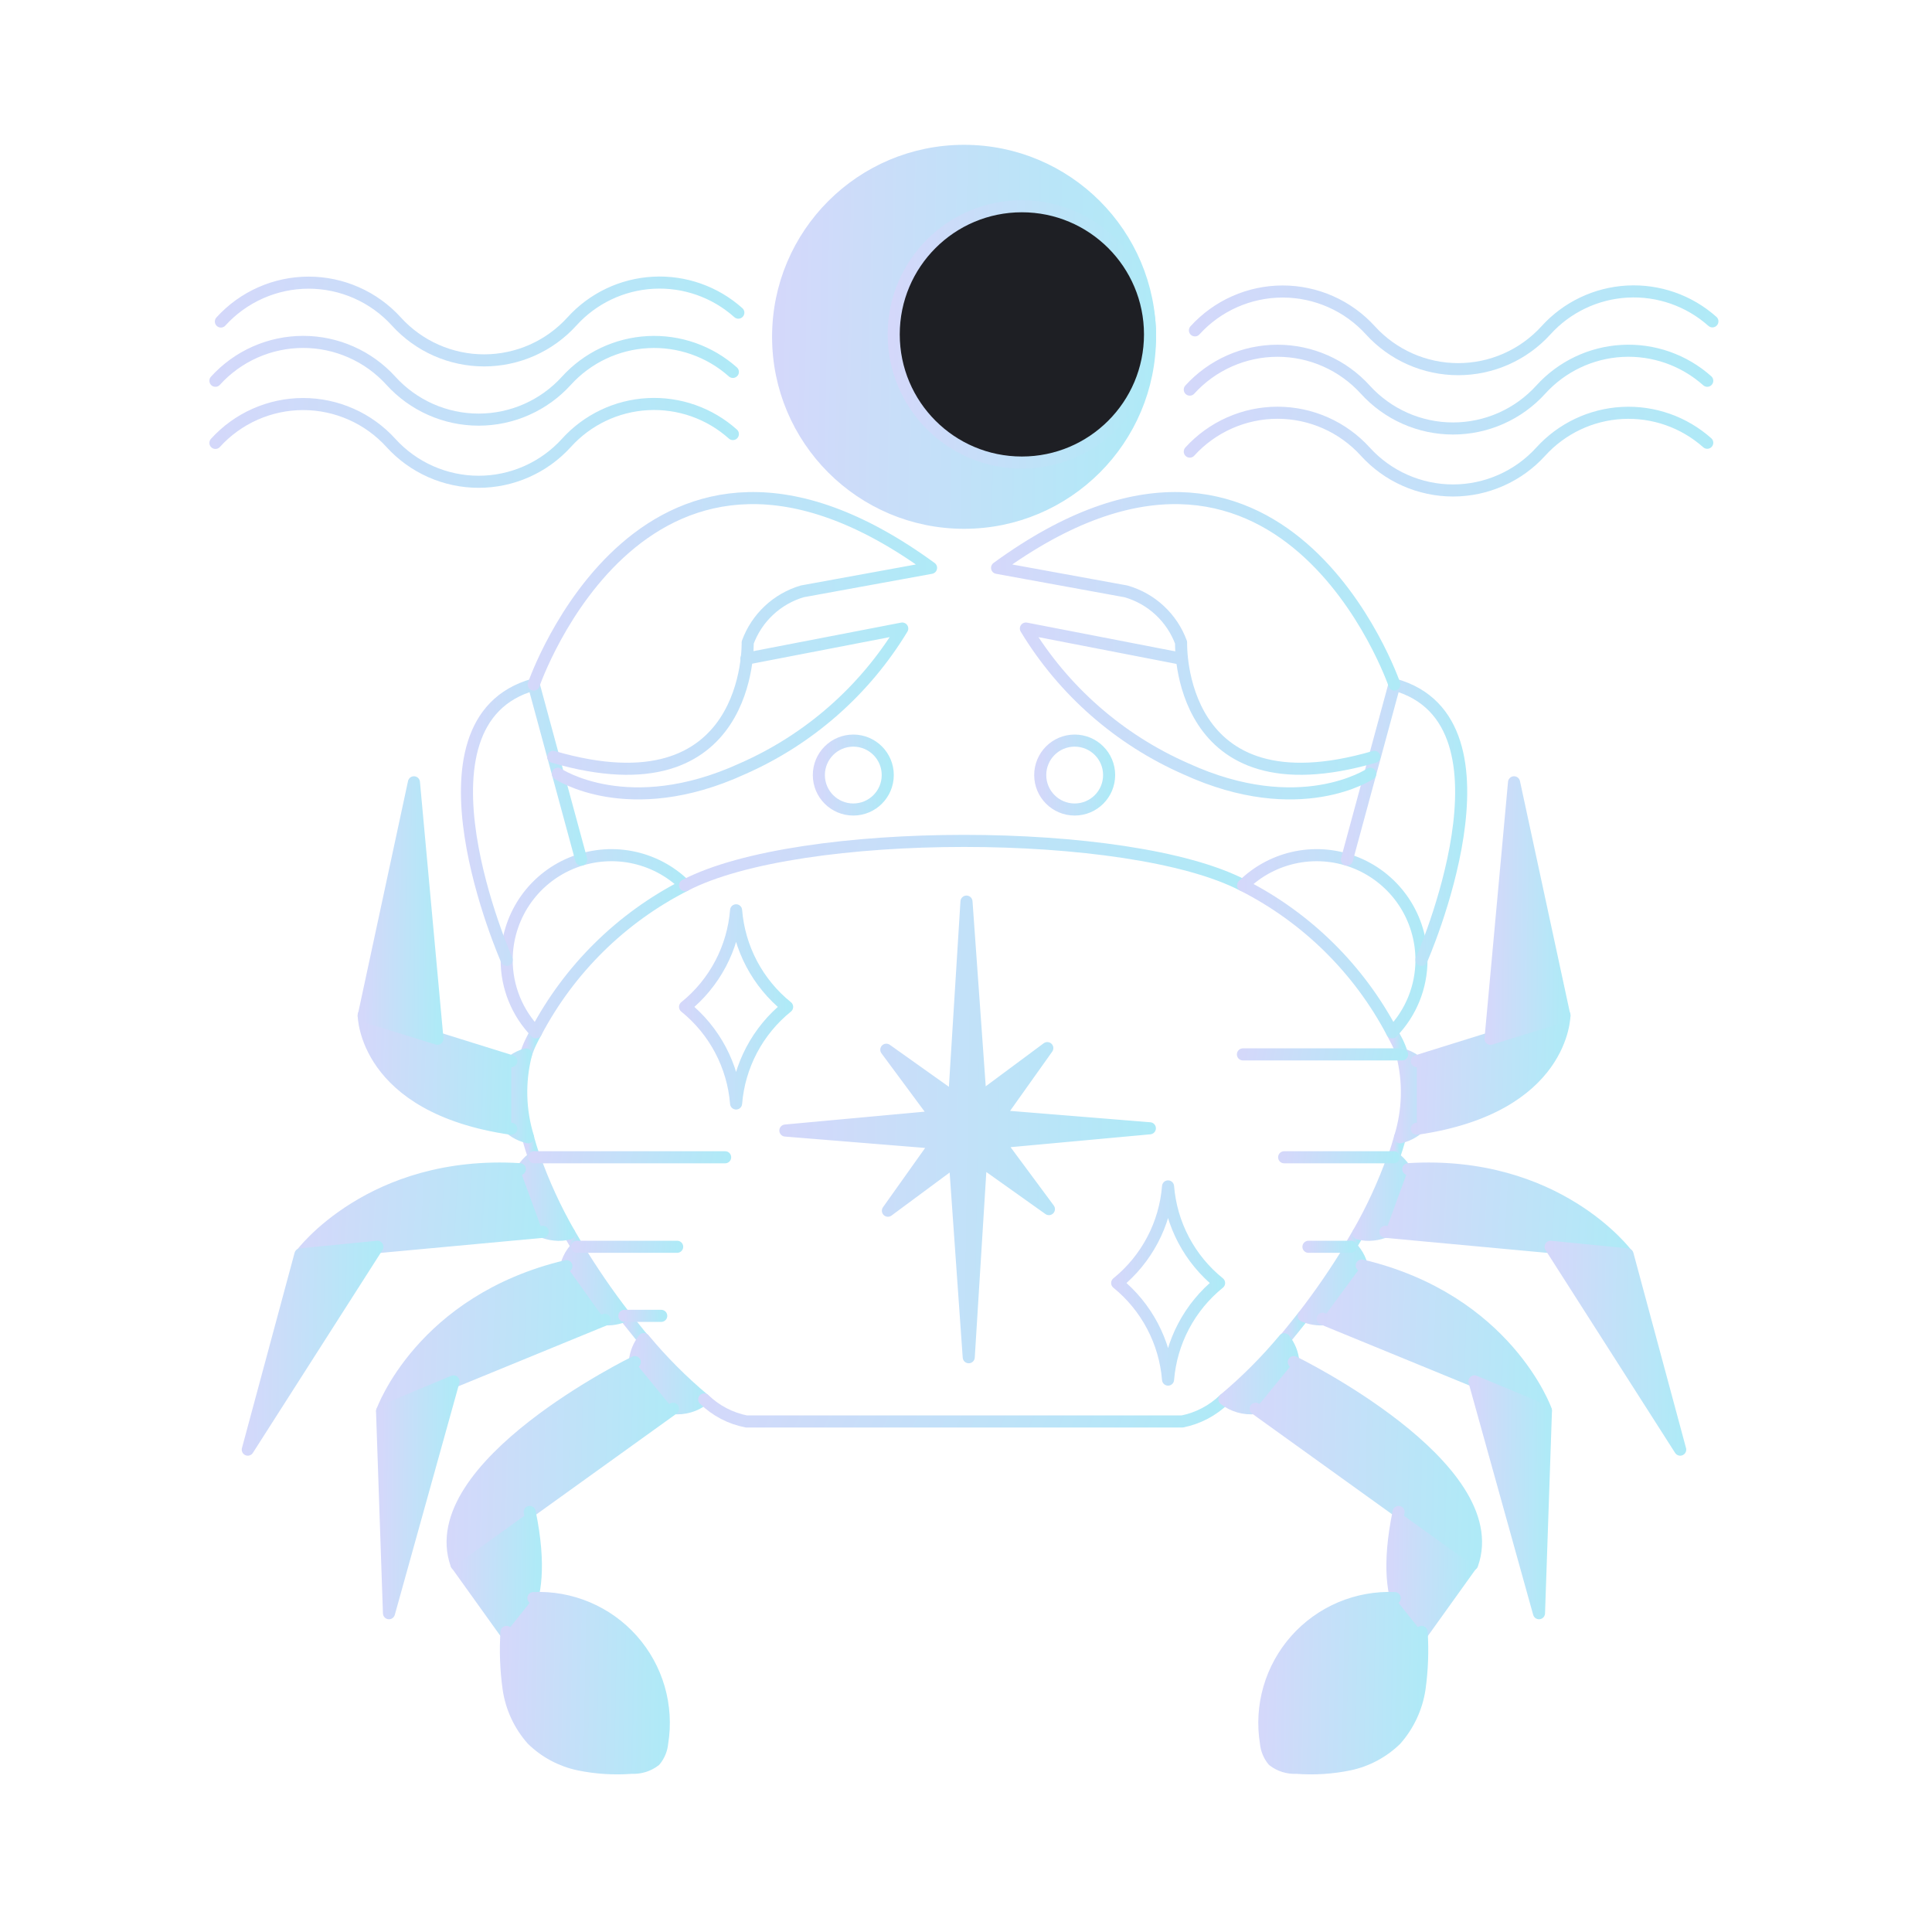 <svg width="120" height="120" viewBox="0 0 120 120" fill="none" xmlns="http://www.w3.org/2000/svg">
<path d="M39.99 83.21C39.59 82.74 39.19 82.21 38.79 81.73" stroke="url(#paint0_linear)" stroke-width="0.75" stroke-linecap="round" stroke-linejoin="round"/>
<path d="M35.85 77.44L35.36 76.61" stroke="url(#paint1_linear)" stroke-width="0.75" stroke-linecap="round" stroke-linejoin="round"/>
<path d="M33.18 71.91C33.04 71.49 32.91 71.08 32.8 70.68" stroke="url(#paint2_linear)" stroke-width="0.75" stroke-linecap="round" stroke-linejoin="round"/>
<path d="M32.67 65.49C32.751 65.23 32.851 64.975 32.97 64.73C33.07 64.53 33.17 64.32 33.29 64.12" stroke="url(#paint3_linear)" stroke-width="0.75" stroke-linecap="round" stroke-linejoin="round"/>
<path d="M33.29 64.12C32.12 62.915 31.466 61.3 31.47 59.62C31.471 58.337 31.852 57.083 32.563 56.015C33.275 54.948 34.286 54.114 35.47 53.62C36.654 53.125 37.957 52.991 39.217 53.235C40.477 53.479 41.636 54.089 42.55 54.99C38.593 57.002 35.358 60.192 33.29 64.12V64.12Z" stroke="url(#paint4_linear)" stroke-width="0.75" stroke-linecap="round" stroke-linejoin="round"/>
<path d="M35.36 76.61C35.057 76.694 34.742 76.718 34.43 76.68C33.892 76.626 33.383 76.408 32.972 76.055C32.561 75.703 32.267 75.234 32.131 74.71C31.995 74.186 32.023 73.633 32.21 73.126C32.398 72.618 32.736 72.18 33.18 71.87C33.762 73.513 34.492 75.099 35.36 76.61Z" fill="url(#paint5_linear)" stroke="url(#paint6_linear)" stroke-width="0.75" stroke-linecap="round" stroke-linejoin="round"/>
<path d="M43.71 86.91C43.167 87.331 42.483 87.527 41.8 87.46C41.101 87.389 40.459 87.044 40.015 86.5C39.571 85.957 39.36 85.259 39.43 84.56C39.481 84.053 39.675 83.571 39.99 83.17C41.114 84.526 42.36 85.778 43.71 86.91Z" fill="url(#paint7_linear)" stroke="url(#paint8_linear)" stroke-width="0.75" stroke-linecap="round" stroke-linejoin="round"/>
<path d="M32.8 70.64C32.225 70.507 31.711 70.187 31.338 69.73C30.965 69.273 30.754 68.705 30.739 68.115C30.725 67.526 30.906 66.948 31.256 66.472C31.605 65.997 32.103 65.652 32.67 65.49C32.236 67.186 32.281 68.968 32.8 70.64Z" fill="url(#paint9_linear)" stroke="url(#paint10_linear)" stroke-width="0.75" stroke-linecap="round" stroke-linejoin="round"/>
<path d="M35.85 77.44C36.748 78.925 37.729 80.357 38.79 81.73C38.373 81.906 37.92 81.978 37.47 81.94C36.77 81.867 36.128 81.52 35.684 80.974C35.24 80.429 35.03 79.73 35.1 79.03C35.157 78.429 35.422 77.866 35.85 77.44Z" fill="url(#paint11_linear)" stroke="url(#paint12_linear)" stroke-width="0.75" stroke-linecap="round" stroke-linejoin="round"/>
<path d="M31.76 65.91L22.59 63.05C22.59 63.05 22.59 68.78 31.76 70.11" fill="url(#paint13_linear)"/>
<path d="M31.76 65.91L22.59 63.05C22.59 63.05 22.59 68.78 31.76 70.11" stroke="url(#paint14_linear)" stroke-width="0.75" stroke-linecap="round" stroke-linejoin="round"/>
<path d="M22.59 63.1L25.71 48.59L27.17 64.52L22.59 63.1Z" fill="url(#paint15_linear)" stroke="url(#paint16_linear)" stroke-width="0.75" stroke-linecap="round" stroke-linejoin="round"/>
<path d="M33.71 76.51L18.71 77.9C18.71 77.9 23.04 72.05 32.29 72.62" fill="url(#paint17_linear)"/>
<path d="M33.71 76.51L18.71 77.9C18.71 77.9 23.04 72.05 32.29 72.62" stroke="url(#paint18_linear)" stroke-width="0.75" stroke-linecap="round" stroke-linejoin="round"/>
<path d="M18.66 77.91L15.39 90.04L23.44 77.44L18.66 77.91Z" fill="url(#paint19_linear)" stroke="url(#paint20_linear)" stroke-width="0.75" stroke-linecap="round" stroke-linejoin="round"/>
<path d="M37.56 81.97L23.74 87.64C23.74 87.64 26.17 80.78 35.18 78.64" fill="url(#paint21_linear)"/>
<path d="M37.56 81.97L23.74 87.64C23.74 87.64 26.17 80.78 35.18 78.64" stroke="url(#paint22_linear)" stroke-width="0.75" stroke-linecap="round" stroke-linejoin="round"/>
<path d="M23.73 87.65L24.16 100.2L28.17 85.8L23.73 87.65Z" fill="url(#paint23_linear)" stroke="url(#paint24_linear)" stroke-width="0.75" stroke-linecap="round" stroke-linejoin="round"/>
<path d="M39.43 84.6C39.43 84.6 26.19 91.06 28.35 97.17L41.8 87.5" fill="url(#paint25_linear)"/>
<path d="M39.43 84.6C39.43 84.6 26.19 91.06 28.35 97.17L41.8 87.5" stroke="url(#paint26_linear)" stroke-width="0.75" stroke-linecap="round" stroke-linejoin="round"/>
<path d="M28.36 97.17L31.47 101.51C31.47 101.51 34.29 100.65 32.9 93.91" fill="url(#paint27_linear)"/>
<path d="M28.36 97.17L31.47 101.51C31.47 101.51 34.29 100.65 32.9 93.91" stroke="url(#paint28_linear)" stroke-width="0.75" stroke-linecap="round" stroke-linejoin="round"/>
<path d="M31.46 101.36C31.383 102.535 31.427 103.714 31.59 104.88C31.759 106.058 32.27 107.16 33.06 108.05C33.855 108.825 34.854 109.359 35.94 109.59C37.025 109.815 38.136 109.885 39.24 109.8C39.758 109.826 40.269 109.667 40.68 109.35C40.936 109.04 41.093 108.66 41.13 108.26C41.315 107.122 41.245 105.956 40.923 104.849C40.602 103.741 40.037 102.719 39.271 101.857C38.505 100.995 37.556 100.315 36.493 99.865C35.431 99.416 34.282 99.209 33.13 99.26" fill="url(#paint29_linear)"/>
<path d="M31.46 101.36C31.383 102.535 31.427 103.714 31.59 104.88C31.759 106.058 32.27 107.16 33.06 108.05C33.855 108.825 34.854 109.359 35.94 109.59C37.025 109.815 38.136 109.885 39.24 109.8C39.758 109.826 40.269 109.667 40.68 109.35C40.936 109.04 41.093 108.66 41.13 108.26C41.315 107.122 41.245 105.956 40.923 104.849C40.602 103.741 40.037 102.719 39.271 101.857C38.505 100.995 37.556 100.315 36.493 99.865C35.431 99.416 34.282 99.209 33.13 99.26" stroke="url(#paint30_linear)" stroke-width="0.75" stroke-linecap="round" stroke-linejoin="round"/>
<path d="M31.47 59.62C31.47 59.62 24.93 44.8 33.15 42.52L36.1 53.39" stroke="url(#paint31_linear)" stroke-width="0.75" stroke-linecap="round" stroke-linejoin="round"/>
<path d="M33.15 42.52C33.15 42.52 40.08 22.32 57.83 35.27L49.83 36.73C49.056 36.958 48.346 37.364 47.757 37.917C47.168 38.469 46.717 39.152 46.44 39.91C46.44 39.91 46.73 50.61 34.36 47.01" stroke="url(#paint32_linear)" stroke-width="0.75" stroke-linecap="round" stroke-linejoin="round"/>
<path d="M34.65 48.06C34.65 48.06 39.02 51 46.11 47.75C50.237 45.938 53.705 42.896 56.04 39.04L46.36 40.91" stroke="url(#paint33_linear)" stroke-width="0.75" stroke-linecap="round" stroke-linejoin="round"/>
<path d="M59.88 32.47C66.259 32.47 71.43 27.299 71.43 20.92C71.43 14.541 66.259 9.37 59.88 9.37C53.501 9.37 48.33 14.541 48.33 20.92C48.33 27.299 53.501 32.47 59.88 32.47Z" fill="url(#paint34_linear)" stroke="url(#paint35_linear)" stroke-width="0.75" stroke-linecap="round" stroke-linejoin="round"/>
<path d="M63.47 28.73C67.866 28.73 71.43 25.166 71.43 20.77C71.43 16.374 67.866 12.81 63.47 12.81C59.074 12.81 55.51 16.374 55.51 20.77C55.51 25.166 59.074 28.73 63.47 28.73Z" fill="#1E1F24" stroke="url(#paint36_linear)" stroke-width="0.75" stroke-linecap="round" stroke-linejoin="round"/>
<path d="M76.05 86.91C75.328 87.613 74.418 88.092 73.43 88.29H46.36C45.372 88.097 44.462 87.621 43.74 86.92" stroke="url(#paint37_linear)" stroke-width="0.75" stroke-linecap="round" stroke-linejoin="round"/>
<path d="M80.97 81.73C80.57 82.24 80.17 82.73 79.77 83.22" stroke="url(#paint38_linear)" stroke-width="0.75" stroke-linecap="round" stroke-linejoin="round"/>
<path d="M84.36 76.61L83.87 77.44" stroke="url(#paint39_linear)" stroke-width="0.75" stroke-linecap="round" stroke-linejoin="round"/>
<path d="M86.96 70.64C86.85 71.04 86.72 71.45 86.58 71.87" stroke="url(#paint40_linear)" stroke-width="0.75" stroke-linecap="round" stroke-linejoin="round"/>
<path d="M86.47 64.12L86.79 64.73C86.909 64.975 87.009 65.23 87.09 65.49" stroke="url(#paint41_linear)" stroke-width="0.75" stroke-linecap="round" stroke-linejoin="round"/>
<path d="M77.21 54.99C70.15 51.31 49.61 51.31 42.55 54.99" stroke="url(#paint42_linear)" stroke-width="0.75" stroke-linecap="round" stroke-linejoin="round"/>
<path d="M86.47 64.12C87.64 62.915 88.293 61.3 88.29 59.62C88.289 58.337 87.908 57.083 87.197 56.015C86.485 54.948 85.474 54.114 84.29 53.62C83.106 53.125 81.802 52.991 80.543 53.235C79.283 53.479 78.124 54.089 77.21 54.99C81.167 57.002 84.402 60.192 86.47 64.12V64.12Z" stroke="url(#paint43_linear)" stroke-width="0.75" stroke-linecap="round" stroke-linejoin="round"/>
<path d="M84.36 76.61C84.662 76.694 84.978 76.718 85.29 76.68C85.828 76.626 86.337 76.408 86.748 76.055C87.159 75.703 87.453 75.234 87.589 74.71C87.725 74.186 87.697 73.633 87.51 73.126C87.322 72.618 86.984 72.18 86.54 71.87C85.958 73.513 85.228 75.099 84.36 76.61Z" fill="url(#paint44_linear)" stroke="url(#paint45_linear)" stroke-width="0.75" stroke-linecap="round" stroke-linejoin="round"/>
<path d="M76.05 86.91C76.593 87.33 77.276 87.527 77.96 87.46C78.659 87.389 79.301 87.044 79.745 86.5C80.189 85.957 80.4 85.259 80.33 84.56C80.281 84.055 80.086 83.576 79.77 83.18C78.643 84.531 77.398 85.779 76.05 86.91Z" fill="url(#paint46_linear)" stroke="url(#paint47_linear)" stroke-width="0.75" stroke-linecap="round" stroke-linejoin="round"/>
<path d="M86.96 70.64C87.535 70.507 88.049 70.187 88.422 69.73C88.795 69.273 89.005 68.705 89.02 68.115C89.035 67.526 88.854 66.948 88.504 66.472C88.155 65.997 87.657 65.652 87.09 65.49C87.524 67.186 87.479 68.968 86.96 70.64Z" fill="url(#paint48_linear)" stroke="url(#paint49_linear)" stroke-width="0.75" stroke-linecap="round" stroke-linejoin="round"/>
<path d="M83.91 77.44C83.012 78.925 82.031 80.357 80.97 81.73C81.386 81.907 81.839 81.979 82.29 81.94C82.99 81.867 83.632 81.52 84.076 80.974C84.52 80.429 84.73 79.73 84.66 79.03C84.603 78.429 84.338 77.866 83.91 77.44Z" fill="url(#paint50_linear)" stroke="url(#paint51_linear)" stroke-width="0.75" stroke-linecap="round" stroke-linejoin="round"/>
<path d="M88 65.91L97.17 63.05C97.17 63.05 97.17 68.78 88 70.11" fill="url(#paint52_linear)"/>
<path d="M88 65.91L97.17 63.05C97.17 63.05 97.17 68.78 88 70.11" stroke="url(#paint53_linear)" stroke-width="0.75" stroke-linecap="round" stroke-linejoin="round"/>
<path d="M97.17 63.1L94.04 48.59L92.58 64.52L97.17 63.1Z" fill="url(#paint54_linear)" stroke="url(#paint55_linear)" stroke-width="0.75" stroke-linecap="round" stroke-linejoin="round"/>
<path d="M86.05 76.51L101.05 77.9C101.05 77.9 96.72 72.05 87.47 72.62" fill="url(#paint56_linear)"/>
<path d="M86.05 76.51L101.05 77.9C101.05 77.9 96.72 72.05 87.47 72.62" stroke="url(#paint57_linear)" stroke-width="0.75" stroke-linecap="round" stroke-linejoin="round"/>
<path d="M101.09 77.91L104.36 90.04L96.31 77.44L101.09 77.91Z" fill="url(#paint58_linear)" stroke="url(#paint59_linear)" stroke-width="0.75" stroke-linecap="round" stroke-linejoin="round"/>
<path d="M82.15 81.91L96.02 87.6C96.02 87.6 93.59 80.74 84.58 78.6" fill="url(#paint60_linear)"/>
<path d="M82.15 81.91L96.02 87.6C96.02 87.6 93.59 80.74 84.58 78.6" stroke="url(#paint61_linear)" stroke-width="0.75" stroke-linecap="round" stroke-linejoin="round"/>
<path d="M96.02 87.65L95.59 100.2L91.58 85.8L96.02 87.65Z" fill="url(#paint62_linear)" stroke="url(#paint63_linear)" stroke-width="0.75" stroke-linecap="round" stroke-linejoin="round"/>
<path d="M80.36 84.6C80.36 84.6 93.6 91.06 91.44 97.17L77.99 87.5" fill="url(#paint64_linear)"/>
<path d="M80.36 84.6C80.36 84.6 93.6 91.06 91.44 97.17L77.99 87.5" stroke="url(#paint65_linear)" stroke-width="0.75" stroke-linecap="round" stroke-linejoin="round"/>
<path d="M91.41 97.17L88.3 101.51C88.3 101.51 85.48 100.65 86.87 93.91" fill="url(#paint66_linear)"/>
<path d="M91.41 97.17L88.3 101.51C88.3 101.51 85.48 100.65 86.87 93.91" stroke="url(#paint67_linear)" stroke-width="0.75" stroke-linecap="round" stroke-linejoin="round"/>
<path d="M88.3 101.36C88.377 102.538 88.333 103.721 88.17 104.89C87.994 106.063 87.484 107.16 86.7 108.05C85.905 108.825 84.906 109.359 83.82 109.59C82.735 109.815 81.624 109.885 80.52 109.8C80.001 109.828 79.49 109.668 79.08 109.35C78.824 109.04 78.667 108.66 78.63 108.26C78.445 107.122 78.515 105.956 78.837 104.849C79.159 103.741 79.723 102.719 80.489 101.857C81.255 100.995 82.204 100.315 83.266 99.865C84.329 99.416 85.478 99.209 86.63 99.26" fill="url(#paint68_linear)"/>
<path d="M88.3 101.36C88.377 102.538 88.333 103.721 88.17 104.89C87.994 106.063 87.484 107.16 86.7 108.05C85.905 108.825 84.906 109.359 83.82 109.59C82.735 109.815 81.624 109.885 80.52 109.8C80.001 109.828 79.49 109.668 79.08 109.35C78.824 109.04 78.667 108.66 78.63 108.26C78.445 107.122 78.515 105.956 78.837 104.849C79.159 103.741 79.723 102.719 80.489 101.857C81.255 100.995 82.204 100.315 83.266 99.865C84.329 99.416 85.478 99.209 86.63 99.26" stroke="url(#paint69_linear)" stroke-width="0.75" stroke-linecap="round" stroke-linejoin="round"/>
<path d="M88.29 59.62C88.29 59.62 94.83 44.8 86.61 42.52L83.66 53.39" stroke="url(#paint70_linear)" stroke-width="0.75" stroke-linecap="round" stroke-linejoin="round"/>
<path d="M86.61 42.52C86.61 42.52 79.68 22.32 61.93 35.27L69.93 36.73C70.712 36.952 71.43 37.356 72.026 37.909C72.622 38.462 73.079 39.147 73.36 39.91C73.36 39.91 73.02 50.61 85.36 47.01" stroke="url(#paint71_linear)" stroke-width="0.75" stroke-linecap="round" stroke-linejoin="round"/>
<path d="M85.11 48.06C85.11 48.06 80.74 51 73.65 47.75C69.522 45.938 66.055 42.896 63.72 39.04L73.36 40.91" stroke="url(#paint72_linear)" stroke-width="0.75" stroke-linecap="round" stroke-linejoin="round"/>
<path d="M59.27 68.2L55.05 65.2L58.13 69.36L48.78 70.22L58.15 70.98L55.15 75.2L59.31 72.12L60.17 84.3L60.93 72.1L65.15 75.1L62.07 70.94L71.42 70.08L62.05 69.32L65.05 65.1L60.9 68.18L60.03 56L59.27 68.2Z" fill="url(#paint73_linear)" stroke="url(#paint74_linear)" stroke-width="0.75" stroke-linecap="round" stroke-linejoin="round"/>
<path d="M48.89 62.54C47.982 63.273 47.233 64.183 46.688 65.214C46.143 66.246 45.814 67.377 45.72 68.54C45.626 67.377 45.297 66.246 44.752 65.214C44.207 64.183 43.458 63.273 42.55 62.54C43.459 61.808 44.208 60.898 44.753 59.867C45.298 58.835 45.627 57.703 45.72 56.54C45.813 57.703 46.142 58.835 46.687 59.867C47.232 60.898 47.981 61.808 48.89 62.54V62.54Z" stroke="url(#paint75_linear)" stroke-width="0.75" stroke-linecap="round" stroke-linejoin="round"/>
<path d="M75.72 79.69C74.813 80.423 74.064 81.333 73.519 82.365C72.974 83.396 72.644 84.527 72.55 85.69C72.456 84.528 72.127 83.398 71.584 82.367C71.041 81.335 70.295 80.425 69.39 79.69C70.296 78.956 71.043 78.046 71.586 77.015C72.13 75.983 72.457 74.852 72.55 73.69C72.643 74.853 72.972 75.985 73.517 77.017C74.062 78.048 74.811 78.958 75.72 79.69V79.69Z" stroke="url(#paint76_linear)" stroke-width="0.75" stroke-linecap="round" stroke-linejoin="round"/>
<path d="M33.18 71.88H45.04" stroke="url(#paint77_linear)" stroke-width="0.75" stroke-linecap="round" stroke-linejoin="round"/>
<path d="M35.84 77.44H42.06" stroke="url(#paint78_linear)" stroke-width="0.75" stroke-linecap="round" stroke-linejoin="round"/>
<path d="M38.78 81.73H41.07" stroke="url(#paint79_linear)" stroke-width="0.75" stroke-linecap="round" stroke-linejoin="round"/>
<path d="M87.09 65.49H77.2" stroke="url(#paint80_linear)" stroke-width="0.75" stroke-linecap="round" stroke-linejoin="round"/>
<path d="M86.57 71.88H79.76" stroke="url(#paint81_linear)" stroke-width="0.75" stroke-linecap="round" stroke-linejoin="round"/>
<path d="M83.91 77.44H81.27" stroke="url(#paint82_linear)" stroke-width="0.75" stroke-linecap="round" stroke-linejoin="round"/>
<path d="M53 50.28C54.182 50.28 55.14 49.322 55.14 48.14C55.14 46.958 54.182 46 53 46C51.818 46 50.86 46.958 50.86 48.14C50.86 49.322 51.818 50.28 53 50.28Z" stroke="url(#paint83_linear)" stroke-width="0.75" stroke-linecap="round" stroke-linejoin="round"/>
<path d="M66.75 50.28C67.932 50.28 68.89 49.322 68.89 48.14C68.89 46.958 67.932 46 66.75 46C65.568 46 64.61 46.958 64.61 48.14C64.61 49.322 65.568 50.28 66.75 50.28Z" stroke="url(#paint84_linear)" stroke-width="0.75" stroke-linecap="round" stroke-linejoin="round"/>
<path d="M45.86 19.42C44.414 18.126 42.514 17.458 40.577 17.561C38.639 17.664 36.821 18.53 35.52 19.97V19.97C34.83 20.73 33.989 21.337 33.05 21.753C32.112 22.169 31.096 22.384 30.07 22.384C29.044 22.384 28.028 22.169 27.09 21.753C26.151 21.337 25.31 20.73 24.62 19.97V19.97C23.93 19.21 23.089 18.602 22.15 18.187C21.212 17.771 20.197 17.556 19.17 17.556C18.143 17.556 17.128 17.771 16.19 18.187C15.251 18.602 14.41 19.21 13.72 19.97" stroke="url(#paint85_linear)" stroke-width="0.75" stroke-linecap="round" stroke-linejoin="round"/>
<path d="M45.52 23.1C44.072 21.811 42.173 21.146 40.237 21.249C38.301 21.352 36.484 22.215 35.18 23.65V23.65C34.49 24.41 33.649 25.017 32.71 25.433C31.772 25.849 30.756 26.064 29.73 26.064C28.703 26.064 27.688 25.849 26.75 25.433C25.811 25.017 24.97 24.41 24.28 23.65V23.65C23.59 22.89 22.749 22.282 21.81 21.867C20.872 21.451 19.857 21.236 18.83 21.236C17.803 21.236 16.788 21.451 15.85 21.867C14.911 22.282 14.07 22.89 13.38 23.65" stroke="url(#paint86_linear)" stroke-width="0.75" stroke-linecap="round" stroke-linejoin="round"/>
<path d="M45.52 26.96C44.074 25.666 42.174 24.998 40.236 25.101C38.299 25.204 36.481 26.07 35.18 27.51V27.51C34.49 28.27 33.649 28.878 32.71 29.293C31.772 29.709 30.756 29.924 29.73 29.924C28.703 29.924 27.688 29.709 26.75 29.293C25.811 28.878 24.97 28.27 24.28 27.51C23.59 26.75 22.749 26.142 21.81 25.727C20.872 25.311 19.857 25.096 18.83 25.096C17.803 25.096 16.788 25.311 15.85 25.727C14.911 26.142 14.07 26.75 13.38 27.51" stroke="url(#paint87_linear)" stroke-width="0.75" stroke-linecap="round" stroke-linejoin="round"/>
<path d="M106.36 19.96C104.911 18.67 103.012 18.005 101.075 18.11C99.138 18.215 97.321 19.081 96.02 20.52V20.52C95.329 21.279 94.488 21.885 93.549 22.3C92.611 22.715 91.596 22.929 90.57 22.929C89.544 22.929 88.529 22.715 87.591 22.3C86.652 21.885 85.811 21.279 85.12 20.52V20.52C84.43 19.76 83.589 19.152 82.65 18.737C81.712 18.321 80.697 18.106 79.67 18.106C78.644 18.106 77.628 18.321 76.69 18.737C75.751 19.152 74.91 19.76 74.22 20.52" stroke="url(#paint88_linear)" stroke-width="0.75" stroke-linecap="round" stroke-linejoin="round"/>
<path d="M106.04 23.65C104.593 22.359 102.694 21.692 100.757 21.795C98.82 21.898 97.002 22.763 95.7 24.2V24.2C95.01 24.96 94.169 25.567 93.23 25.983C92.292 26.399 91.276 26.614 90.25 26.614C89.224 26.614 88.208 26.399 87.27 25.983C86.331 25.567 85.49 24.96 84.8 24.2V24.2C84.11 23.44 83.269 22.832 82.33 22.417C81.392 22.001 80.376 21.786 79.35 21.786C78.323 21.786 77.308 22.001 76.37 22.417C75.431 22.832 74.59 23.44 73.9 24.2" stroke="url(#paint89_linear)" stroke-width="0.75" stroke-linecap="round" stroke-linejoin="round"/>
<path d="M106.04 27.5C104.591 26.211 102.693 25.546 100.757 25.649C98.821 25.752 97.004 26.615 95.7 28.05V28.05C95.01 28.81 94.169 29.418 93.23 29.833C92.292 30.249 91.276 30.464 90.25 30.464C89.224 30.464 88.208 30.249 87.27 29.833C86.331 29.418 85.49 28.81 84.8 28.05V28.05C84.11 27.29 83.269 26.683 82.33 26.267C81.392 25.851 80.376 25.636 79.35 25.636C78.323 25.636 77.308 25.851 76.37 26.267C75.431 26.683 74.59 27.29 73.9 28.05" stroke="url(#paint90_linear)" stroke-width="0.75" stroke-linecap="round" stroke-linejoin="round"/>
<defs>
<linearGradient id="paint0_linear" x1="38.79" y1="81.73" x2="40.014" y2="81.75" gradientUnits="userSpaceOnUse">
<stop stop-color="#D4D8FA"/>
<stop offset="1" stop-color="#AFEAF7"/>
</linearGradient>
<linearGradient id="paint1_linear" x1="35.36" y1="76.61" x2="35.86" y2="76.616" gradientUnits="userSpaceOnUse">
<stop stop-color="#D4D8FA"/>
<stop offset="1" stop-color="#AFEAF7"/>
</linearGradient>
<linearGradient id="paint2_linear" x1="32.8" y1="70.68" x2="33.188" y2="70.682" gradientUnits="userSpaceOnUse">
<stop stop-color="#D4D8FA"/>
<stop offset="1" stop-color="#AFEAF7"/>
</linearGradient>
<linearGradient id="paint3_linear" x1="32.67" y1="64.12" x2="33.303" y2="64.126" gradientUnits="userSpaceOnUse">
<stop stop-color="#D4D8FA"/>
<stop offset="1" stop-color="#AFEAF7"/>
</linearGradient>
<linearGradient id="paint4_linear" x1="31.47" y1="53.116" x2="42.771" y2="53.349" gradientUnits="userSpaceOnUse">
<stop stop-color="#D4D8FA"/>
<stop offset="1" stop-color="#AFEAF7"/>
</linearGradient>
<linearGradient id="paint5_linear" x1="32.046" y1="71.87" x2="35.427" y2="71.917" gradientUnits="userSpaceOnUse">
<stop stop-color="#D4D8FA"/>
<stop offset="1" stop-color="#AFEAF7"/>
</linearGradient>
<linearGradient id="paint6_linear" x1="32.046" y1="71.87" x2="35.427" y2="71.917" gradientUnits="userSpaceOnUse">
<stop stop-color="#D4D8FA"/>
<stop offset="1" stop-color="#AFEAF7"/>
</linearGradient>
<linearGradient id="paint7_linear" x1="39.417" y1="83.17" x2="43.796" y2="83.259" gradientUnits="userSpaceOnUse">
<stop stop-color="#D4D8FA"/>
<stop offset="1" stop-color="#AFEAF7"/>
</linearGradient>
<linearGradient id="paint8_linear" x1="39.417" y1="83.17" x2="43.796" y2="83.259" gradientUnits="userSpaceOnUse">
<stop stop-color="#D4D8FA"/>
<stop offset="1" stop-color="#AFEAF7"/>
</linearGradient>
<linearGradient id="paint9_linear" x1="30.739" y1="65.49" x2="32.842" y2="65.507" gradientUnits="userSpaceOnUse">
<stop stop-color="#D4D8FA"/>
<stop offset="1" stop-color="#AFEAF7"/>
</linearGradient>
<linearGradient id="paint10_linear" x1="30.739" y1="65.49" x2="32.842" y2="65.507" gradientUnits="userSpaceOnUse">
<stop stop-color="#D4D8FA"/>
<stop offset="1" stop-color="#AFEAF7"/>
</linearGradient>
<linearGradient id="paint11_linear" x1="35.087" y1="77.44" x2="38.864" y2="77.503" gradientUnits="userSpaceOnUse">
<stop stop-color="#D4D8FA"/>
<stop offset="1" stop-color="#AFEAF7"/>
</linearGradient>
<linearGradient id="paint12_linear" x1="35.087" y1="77.44" x2="38.864" y2="77.503" gradientUnits="userSpaceOnUse">
<stop stop-color="#D4D8FA"/>
<stop offset="1" stop-color="#AFEAF7"/>
</linearGradient>
<linearGradient id="paint13_linear" x1="22.59" y1="63.05" x2="31.941" y2="63.298" gradientUnits="userSpaceOnUse">
<stop stop-color="#D4D8FA"/>
<stop offset="1" stop-color="#AFEAF7"/>
</linearGradient>
<linearGradient id="paint14_linear" x1="22.59" y1="63.05" x2="31.941" y2="63.298" gradientUnits="userSpaceOnUse">
<stop stop-color="#D4D8FA"/>
<stop offset="1" stop-color="#AFEAF7"/>
</linearGradient>
<linearGradient id="paint15_linear" x1="22.59" y1="48.59" x2="27.263" y2="48.617" gradientUnits="userSpaceOnUse">
<stop stop-color="#D4D8FA"/>
<stop offset="1" stop-color="#AFEAF7"/>
</linearGradient>
<linearGradient id="paint16_linear" x1="22.59" y1="48.59" x2="27.263" y2="48.617" gradientUnits="userSpaceOnUse">
<stop stop-color="#D4D8FA"/>
<stop offset="1" stop-color="#AFEAF7"/>
</linearGradient>
<linearGradient id="paint17_linear" x1="18.71" y1="72.581" x2="33.966" y2="73.459" gradientUnits="userSpaceOnUse">
<stop stop-color="#D4D8FA"/>
<stop offset="1" stop-color="#AFEAF7"/>
</linearGradient>
<linearGradient id="paint18_linear" x1="18.71" y1="72.581" x2="33.966" y2="73.459" gradientUnits="userSpaceOnUse">
<stop stop-color="#D4D8FA"/>
<stop offset="1" stop-color="#AFEAF7"/>
</linearGradient>
<linearGradient id="paint19_linear" x1="15.39" y1="77.44" x2="23.603" y2="77.547" gradientUnits="userSpaceOnUse">
<stop stop-color="#D4D8FA"/>
<stop offset="1" stop-color="#AFEAF7"/>
</linearGradient>
<linearGradient id="paint20_linear" x1="15.39" y1="77.44" x2="23.603" y2="77.547" gradientUnits="userSpaceOnUse">
<stop stop-color="#D4D8FA"/>
<stop offset="1" stop-color="#AFEAF7"/>
</linearGradient>
<linearGradient id="paint21_linear" x1="23.74" y1="78.64" x2="37.828" y2="79.082" gradientUnits="userSpaceOnUse">
<stop stop-color="#D4D8FA"/>
<stop offset="1" stop-color="#AFEAF7"/>
</linearGradient>
<linearGradient id="paint22_linear" x1="23.74" y1="78.64" x2="37.828" y2="79.082" gradientUnits="userSpaceOnUse">
<stop stop-color="#D4D8FA"/>
<stop offset="1" stop-color="#AFEAF7"/>
</linearGradient>
<linearGradient id="paint23_linear" x1="23.73" y1="85.8" x2="28.26" y2="85.829" gradientUnits="userSpaceOnUse">
<stop stop-color="#D4D8FA"/>
<stop offset="1" stop-color="#AFEAF7"/>
</linearGradient>
<linearGradient id="paint24_linear" x1="23.73" y1="85.8" x2="28.26" y2="85.829" gradientUnits="userSpaceOnUse">
<stop stop-color="#D4D8FA"/>
<stop offset="1" stop-color="#AFEAF7"/>
</linearGradient>
<linearGradient id="paint25_linear" x1="28.112" y1="84.6" x2="42.072" y2="84.91" gradientUnits="userSpaceOnUse">
<stop stop-color="#D4D8FA"/>
<stop offset="1" stop-color="#AFEAF7"/>
</linearGradient>
<linearGradient id="paint26_linear" x1="28.112" y1="84.6" x2="42.072" y2="84.91" gradientUnits="userSpaceOnUse">
<stop stop-color="#D4D8FA"/>
<stop offset="1" stop-color="#AFEAF7"/>
</linearGradient>
<linearGradient id="paint27_linear" x1="28.36" y1="93.91" x2="33.385" y2="93.977" gradientUnits="userSpaceOnUse">
<stop stop-color="#D4D8FA"/>
<stop offset="1" stop-color="#AFEAF7"/>
</linearGradient>
<linearGradient id="paint28_linear" x1="28.36" y1="93.91" x2="33.385" y2="93.977" gradientUnits="userSpaceOnUse">
<stop stop-color="#D4D8FA"/>
<stop offset="1" stop-color="#AFEAF7"/>
</linearGradient>
<linearGradient id="paint29_linear" x1="31.423" y1="99.252" x2="41.428" y2="99.442" gradientUnits="userSpaceOnUse">
<stop stop-color="#D4D8FA"/>
<stop offset="1" stop-color="#AFEAF7"/>
</linearGradient>
<linearGradient id="paint30_linear" x1="31.423" y1="99.252" x2="41.428" y2="99.442" gradientUnits="userSpaceOnUse">
<stop stop-color="#D4D8FA"/>
<stop offset="1" stop-color="#AFEAF7"/>
</linearGradient>
<linearGradient id="paint31_linear" x1="29.004" y1="42.52" x2="36.244" y2="42.581" gradientUnits="userSpaceOnUse">
<stop stop-color="#D4D8FA"/>
<stop offset="1" stop-color="#AFEAF7"/>
</linearGradient>
<linearGradient id="paint32_linear" x1="33.15" y1="30.936" x2="58.311" y2="31.69" gradientUnits="userSpaceOnUse">
<stop stop-color="#D4D8FA"/>
<stop offset="1" stop-color="#AFEAF7"/>
</linearGradient>
<linearGradient id="paint33_linear" x1="34.65" y1="39.04" x2="56.437" y2="39.969" gradientUnits="userSpaceOnUse">
<stop stop-color="#D4D8FA"/>
<stop offset="1" stop-color="#AFEAF7"/>
</linearGradient>
<linearGradient id="paint34_linear" x1="48.33" y1="9.37" x2="71.892" y2="9.851" gradientUnits="userSpaceOnUse">
<stop stop-color="#D4D8FA"/>
<stop offset="1" stop-color="#AFEAF7"/>
</linearGradient>
<linearGradient id="paint35_linear" x1="48.33" y1="9.37" x2="71.892" y2="9.851" gradientUnits="userSpaceOnUse">
<stop stop-color="#D4D8FA"/>
<stop offset="1" stop-color="#AFEAF7"/>
</linearGradient>
<linearGradient id="paint36_linear" x1="55.51" y1="12.81" x2="71.748" y2="13.141" gradientUnits="userSpaceOnUse">
<stop stop-color="#D4D8FA"/>
<stop offset="1" stop-color="#AFEAF7"/>
</linearGradient>
<linearGradient id="paint37_linear" x1="43.74" y1="86.91" x2="70.581" y2="99.735" gradientUnits="userSpaceOnUse">
<stop stop-color="#D4D8FA"/>
<stop offset="1" stop-color="#AFEAF7"/>
</linearGradient>
<linearGradient id="paint38_linear" x1="79.77" y1="81.73" x2="80.994" y2="81.75" gradientUnits="userSpaceOnUse">
<stop stop-color="#D4D8FA"/>
<stop offset="1" stop-color="#AFEAF7"/>
</linearGradient>
<linearGradient id="paint39_linear" x1="83.87" y1="76.61" x2="84.37" y2="76.616" gradientUnits="userSpaceOnUse">
<stop stop-color="#D4D8FA"/>
<stop offset="1" stop-color="#AFEAF7"/>
</linearGradient>
<linearGradient id="paint40_linear" x1="86.58" y1="70.64" x2="86.968" y2="70.642" gradientUnits="userSpaceOnUse">
<stop stop-color="#D4D8FA"/>
<stop offset="1" stop-color="#AFEAF7"/>
</linearGradient>
<linearGradient id="paint41_linear" x1="86.47" y1="64.12" x2="87.103" y2="64.126" gradientUnits="userSpaceOnUse">
<stop stop-color="#D4D8FA"/>
<stop offset="1" stop-color="#AFEAF7"/>
</linearGradient>
<linearGradient id="paint42_linear" x1="42.55" y1="52.23" x2="75.738" y2="60.736" gradientUnits="userSpaceOnUse">
<stop stop-color="#D4D8FA"/>
<stop offset="1" stop-color="#AFEAF7"/>
</linearGradient>
<linearGradient id="paint43_linear" x1="77.21" y1="53.116" x2="88.511" y2="53.349" gradientUnits="userSpaceOnUse">
<stop stop-color="#D4D8FA"/>
<stop offset="1" stop-color="#AFEAF7"/>
</linearGradient>
<linearGradient id="paint44_linear" x1="84.36" y1="71.87" x2="87.741" y2="71.917" gradientUnits="userSpaceOnUse">
<stop stop-color="#D4D8FA"/>
<stop offset="1" stop-color="#AFEAF7"/>
</linearGradient>
<linearGradient id="paint45_linear" x1="84.36" y1="71.87" x2="87.741" y2="71.917" gradientUnits="userSpaceOnUse">
<stop stop-color="#D4D8FA"/>
<stop offset="1" stop-color="#AFEAF7"/>
</linearGradient>
<linearGradient id="paint46_linear" x1="76.05" y1="83.18" x2="80.429" y2="83.269" gradientUnits="userSpaceOnUse">
<stop stop-color="#D4D8FA"/>
<stop offset="1" stop-color="#AFEAF7"/>
</linearGradient>
<linearGradient id="paint47_linear" x1="76.05" y1="83.18" x2="80.429" y2="83.269" gradientUnits="userSpaceOnUse">
<stop stop-color="#D4D8FA"/>
<stop offset="1" stop-color="#AFEAF7"/>
</linearGradient>
<linearGradient id="paint48_linear" x1="86.96" y1="65.49" x2="89.063" y2="65.507" gradientUnits="userSpaceOnUse">
<stop stop-color="#D4D8FA"/>
<stop offset="1" stop-color="#AFEAF7"/>
</linearGradient>
<linearGradient id="paint49_linear" x1="86.96" y1="65.49" x2="89.063" y2="65.507" gradientUnits="userSpaceOnUse">
<stop stop-color="#D4D8FA"/>
<stop offset="1" stop-color="#AFEAF7"/>
</linearGradient>
<linearGradient id="paint50_linear" x1="80.97" y1="77.44" x2="84.748" y2="77.503" gradientUnits="userSpaceOnUse">
<stop stop-color="#D4D8FA"/>
<stop offset="1" stop-color="#AFEAF7"/>
</linearGradient>
<linearGradient id="paint51_linear" x1="80.97" y1="77.44" x2="84.748" y2="77.503" gradientUnits="userSpaceOnUse">
<stop stop-color="#D4D8FA"/>
<stop offset="1" stop-color="#AFEAF7"/>
</linearGradient>
<linearGradient id="paint52_linear" x1="88" y1="63.05" x2="97.351" y2="63.298" gradientUnits="userSpaceOnUse">
<stop stop-color="#D4D8FA"/>
<stop offset="1" stop-color="#AFEAF7"/>
</linearGradient>
<linearGradient id="paint53_linear" x1="88" y1="63.05" x2="97.351" y2="63.298" gradientUnits="userSpaceOnUse">
<stop stop-color="#D4D8FA"/>
<stop offset="1" stop-color="#AFEAF7"/>
</linearGradient>
<linearGradient id="paint54_linear" x1="92.58" y1="48.59" x2="97.263" y2="48.617" gradientUnits="userSpaceOnUse">
<stop stop-color="#D4D8FA"/>
<stop offset="1" stop-color="#AFEAF7"/>
</linearGradient>
<linearGradient id="paint55_linear" x1="92.58" y1="48.59" x2="97.263" y2="48.617" gradientUnits="userSpaceOnUse">
<stop stop-color="#D4D8FA"/>
<stop offset="1" stop-color="#AFEAF7"/>
</linearGradient>
<linearGradient id="paint56_linear" x1="86.05" y1="72.581" x2="101.306" y2="73.459" gradientUnits="userSpaceOnUse">
<stop stop-color="#D4D8FA"/>
<stop offset="1" stop-color="#AFEAF7"/>
</linearGradient>
<linearGradient id="paint57_linear" x1="86.05" y1="72.581" x2="101.306" y2="73.459" gradientUnits="userSpaceOnUse">
<stop stop-color="#D4D8FA"/>
<stop offset="1" stop-color="#AFEAF7"/>
</linearGradient>
<linearGradient id="paint58_linear" x1="96.31" y1="77.44" x2="104.523" y2="77.547" gradientUnits="userSpaceOnUse">
<stop stop-color="#D4D8FA"/>
<stop offset="1" stop-color="#AFEAF7"/>
</linearGradient>
<linearGradient id="paint59_linear" x1="96.31" y1="77.44" x2="104.523" y2="77.547" gradientUnits="userSpaceOnUse">
<stop stop-color="#D4D8FA"/>
<stop offset="1" stop-color="#AFEAF7"/>
</linearGradient>
<linearGradient id="paint60_linear" x1="82.15" y1="78.6" x2="96.289" y2="79.045" gradientUnits="userSpaceOnUse">
<stop stop-color="#D4D8FA"/>
<stop offset="1" stop-color="#AFEAF7"/>
</linearGradient>
<linearGradient id="paint61_linear" x1="82.15" y1="78.6" x2="96.289" y2="79.045" gradientUnits="userSpaceOnUse">
<stop stop-color="#D4D8FA"/>
<stop offset="1" stop-color="#AFEAF7"/>
</linearGradient>
<linearGradient id="paint62_linear" x1="91.58" y1="85.8" x2="96.11" y2="85.829" gradientUnits="userSpaceOnUse">
<stop stop-color="#D4D8FA"/>
<stop offset="1" stop-color="#AFEAF7"/>
</linearGradient>
<linearGradient id="paint63_linear" x1="91.58" y1="85.8" x2="96.11" y2="85.829" gradientUnits="userSpaceOnUse">
<stop stop-color="#D4D8FA"/>
<stop offset="1" stop-color="#AFEAF7"/>
</linearGradient>
<linearGradient id="paint64_linear" x1="77.99" y1="84.6" x2="91.951" y2="84.91" gradientUnits="userSpaceOnUse">
<stop stop-color="#D4D8FA"/>
<stop offset="1" stop-color="#AFEAF7"/>
</linearGradient>
<linearGradient id="paint65_linear" x1="77.99" y1="84.6" x2="91.951" y2="84.91" gradientUnits="userSpaceOnUse">
<stop stop-color="#D4D8FA"/>
<stop offset="1" stop-color="#AFEAF7"/>
</linearGradient>
<linearGradient id="paint66_linear" x1="86.485" y1="93.91" x2="91.51" y2="93.977" gradientUnits="userSpaceOnUse">
<stop stop-color="#D4D8FA"/>
<stop offset="1" stop-color="#AFEAF7"/>
</linearGradient>
<linearGradient id="paint67_linear" x1="86.485" y1="93.91" x2="91.51" y2="93.977" gradientUnits="userSpaceOnUse">
<stop stop-color="#D4D8FA"/>
<stop offset="1" stop-color="#AFEAF7"/>
</linearGradient>
<linearGradient id="paint68_linear" x1="78.529" y1="99.252" x2="88.533" y2="99.442" gradientUnits="userSpaceOnUse">
<stop stop-color="#D4D8FA"/>
<stop offset="1" stop-color="#AFEAF7"/>
</linearGradient>
<linearGradient id="paint69_linear" x1="78.529" y1="99.252" x2="88.533" y2="99.442" gradientUnits="userSpaceOnUse">
<stop stop-color="#D4D8FA"/>
<stop offset="1" stop-color="#AFEAF7"/>
</linearGradient>
<linearGradient id="paint70_linear" x1="83.66" y1="42.52" x2="90.901" y2="42.581" gradientUnits="userSpaceOnUse">
<stop stop-color="#D4D8FA"/>
<stop offset="1" stop-color="#AFEAF7"/>
</linearGradient>
<linearGradient id="paint71_linear" x1="61.93" y1="30.936" x2="87.091" y2="31.69" gradientUnits="userSpaceOnUse">
<stop stop-color="#D4D8FA"/>
<stop offset="1" stop-color="#AFEAF7"/>
</linearGradient>
<linearGradient id="paint72_linear" x1="63.72" y1="39.04" x2="85.507" y2="39.969" gradientUnits="userSpaceOnUse">
<stop stop-color="#D4D8FA"/>
<stop offset="1" stop-color="#AFEAF7"/>
</linearGradient>
<linearGradient id="paint73_linear" x1="48.78" y1="56" x2="71.876" y2="56.377" gradientUnits="userSpaceOnUse">
<stop stop-color="#D4D8FA"/>
<stop offset="1" stop-color="#AFEAF7"/>
</linearGradient>
<linearGradient id="paint74_linear" x1="48.78" y1="56" x2="71.876" y2="56.377" gradientUnits="userSpaceOnUse">
<stop stop-color="#D4D8FA"/>
<stop offset="1" stop-color="#AFEAF7"/>
</linearGradient>
<linearGradient id="paint75_linear" x1="42.55" y1="56.54" x2="49.019" y2="56.61" gradientUnits="userSpaceOnUse">
<stop stop-color="#D4D8FA"/>
<stop offset="1" stop-color="#AFEAF7"/>
</linearGradient>
<linearGradient id="paint76_linear" x1="69.39" y1="73.69" x2="75.848" y2="73.76" gradientUnits="userSpaceOnUse">
<stop stop-color="#D4D8FA"/>
<stop offset="1" stop-color="#AFEAF7"/>
</linearGradient>
<linearGradient id="paint77_linear" x1="33.18" y1="71.88" x2="44.612" y2="74.647" gradientUnits="userSpaceOnUse">
<stop stop-color="#D4D8FA"/>
<stop offset="1" stop-color="#AFEAF7"/>
</linearGradient>
<linearGradient id="paint78_linear" x1="35.84" y1="77.44" x2="42.086" y2="78.233" gradientUnits="userSpaceOnUse">
<stop stop-color="#D4D8FA"/>
<stop offset="1" stop-color="#AFEAF7"/>
</linearGradient>
<linearGradient id="paint79_linear" x1="38.78" y1="81.73" x2="41.112" y2="81.839" gradientUnits="userSpaceOnUse">
<stop stop-color="#D4D8FA"/>
<stop offset="1" stop-color="#AFEAF7"/>
</linearGradient>
<linearGradient id="paint80_linear" x1="77.2" y1="65.49" x2="86.897" y2="67.447" gradientUnits="userSpaceOnUse">
<stop stop-color="#D4D8FA"/>
<stop offset="1" stop-color="#AFEAF7"/>
</linearGradient>
<linearGradient id="paint81_linear" x1="79.76" y1="71.88" x2="86.577" y2="72.828" gradientUnits="userSpaceOnUse">
<stop stop-color="#D4D8FA"/>
<stop offset="1" stop-color="#AFEAF7"/>
</linearGradient>
<linearGradient id="paint82_linear" x1="81.27" y1="77.44" x2="83.956" y2="77.585" gradientUnits="userSpaceOnUse">
<stop stop-color="#D4D8FA"/>
<stop offset="1" stop-color="#AFEAF7"/>
</linearGradient>
<linearGradient id="paint83_linear" x1="50.86" y1="46" x2="55.225" y2="46.089" gradientUnits="userSpaceOnUse">
<stop stop-color="#D4D8FA"/>
<stop offset="1" stop-color="#AFEAF7"/>
</linearGradient>
<linearGradient id="paint84_linear" x1="64.61" y1="46" x2="68.975" y2="46.089" gradientUnits="userSpaceOnUse">
<stop stop-color="#D4D8FA"/>
<stop offset="1" stop-color="#AFEAF7"/>
</linearGradient>
<linearGradient id="paint85_linear" x1="13.72" y1="17.551" x2="45.923" y2="21.921" gradientUnits="userSpaceOnUse">
<stop stop-color="#D4D8FA"/>
<stop offset="1" stop-color="#AFEAF7"/>
</linearGradient>
<linearGradient id="paint86_linear" x1="13.38" y1="21.236" x2="45.581" y2="25.612" gradientUnits="userSpaceOnUse">
<stop stop-color="#D4D8FA"/>
<stop offset="1" stop-color="#AFEAF7"/>
</linearGradient>
<linearGradient id="paint87_linear" x1="13.38" y1="25.091" x2="45.583" y2="29.461" gradientUnits="userSpaceOnUse">
<stop stop-color="#D4D8FA"/>
<stop offset="1" stop-color="#AFEAF7"/>
</linearGradient>
<linearGradient id="paint88_linear" x1="74.22" y1="18.099" x2="106.422" y2="22.473" gradientUnits="userSpaceOnUse">
<stop stop-color="#D4D8FA"/>
<stop offset="1" stop-color="#AFEAF7"/>
</linearGradient>
<linearGradient id="paint89_linear" x1="73.9" y1="21.785" x2="106.102" y2="26.159" gradientUnits="userSpaceOnUse">
<stop stop-color="#D4D8FA"/>
<stop offset="1" stop-color="#AFEAF7"/>
</linearGradient>
<linearGradient id="paint90_linear" x1="73.9" y1="25.636" x2="106.101" y2="30.012" gradientUnits="userSpaceOnUse">
<stop stop-color="#D4D8FA"/>
<stop offset="1" stop-color="#AFEAF7"/>
</linearGradient>
</defs>
</svg>
